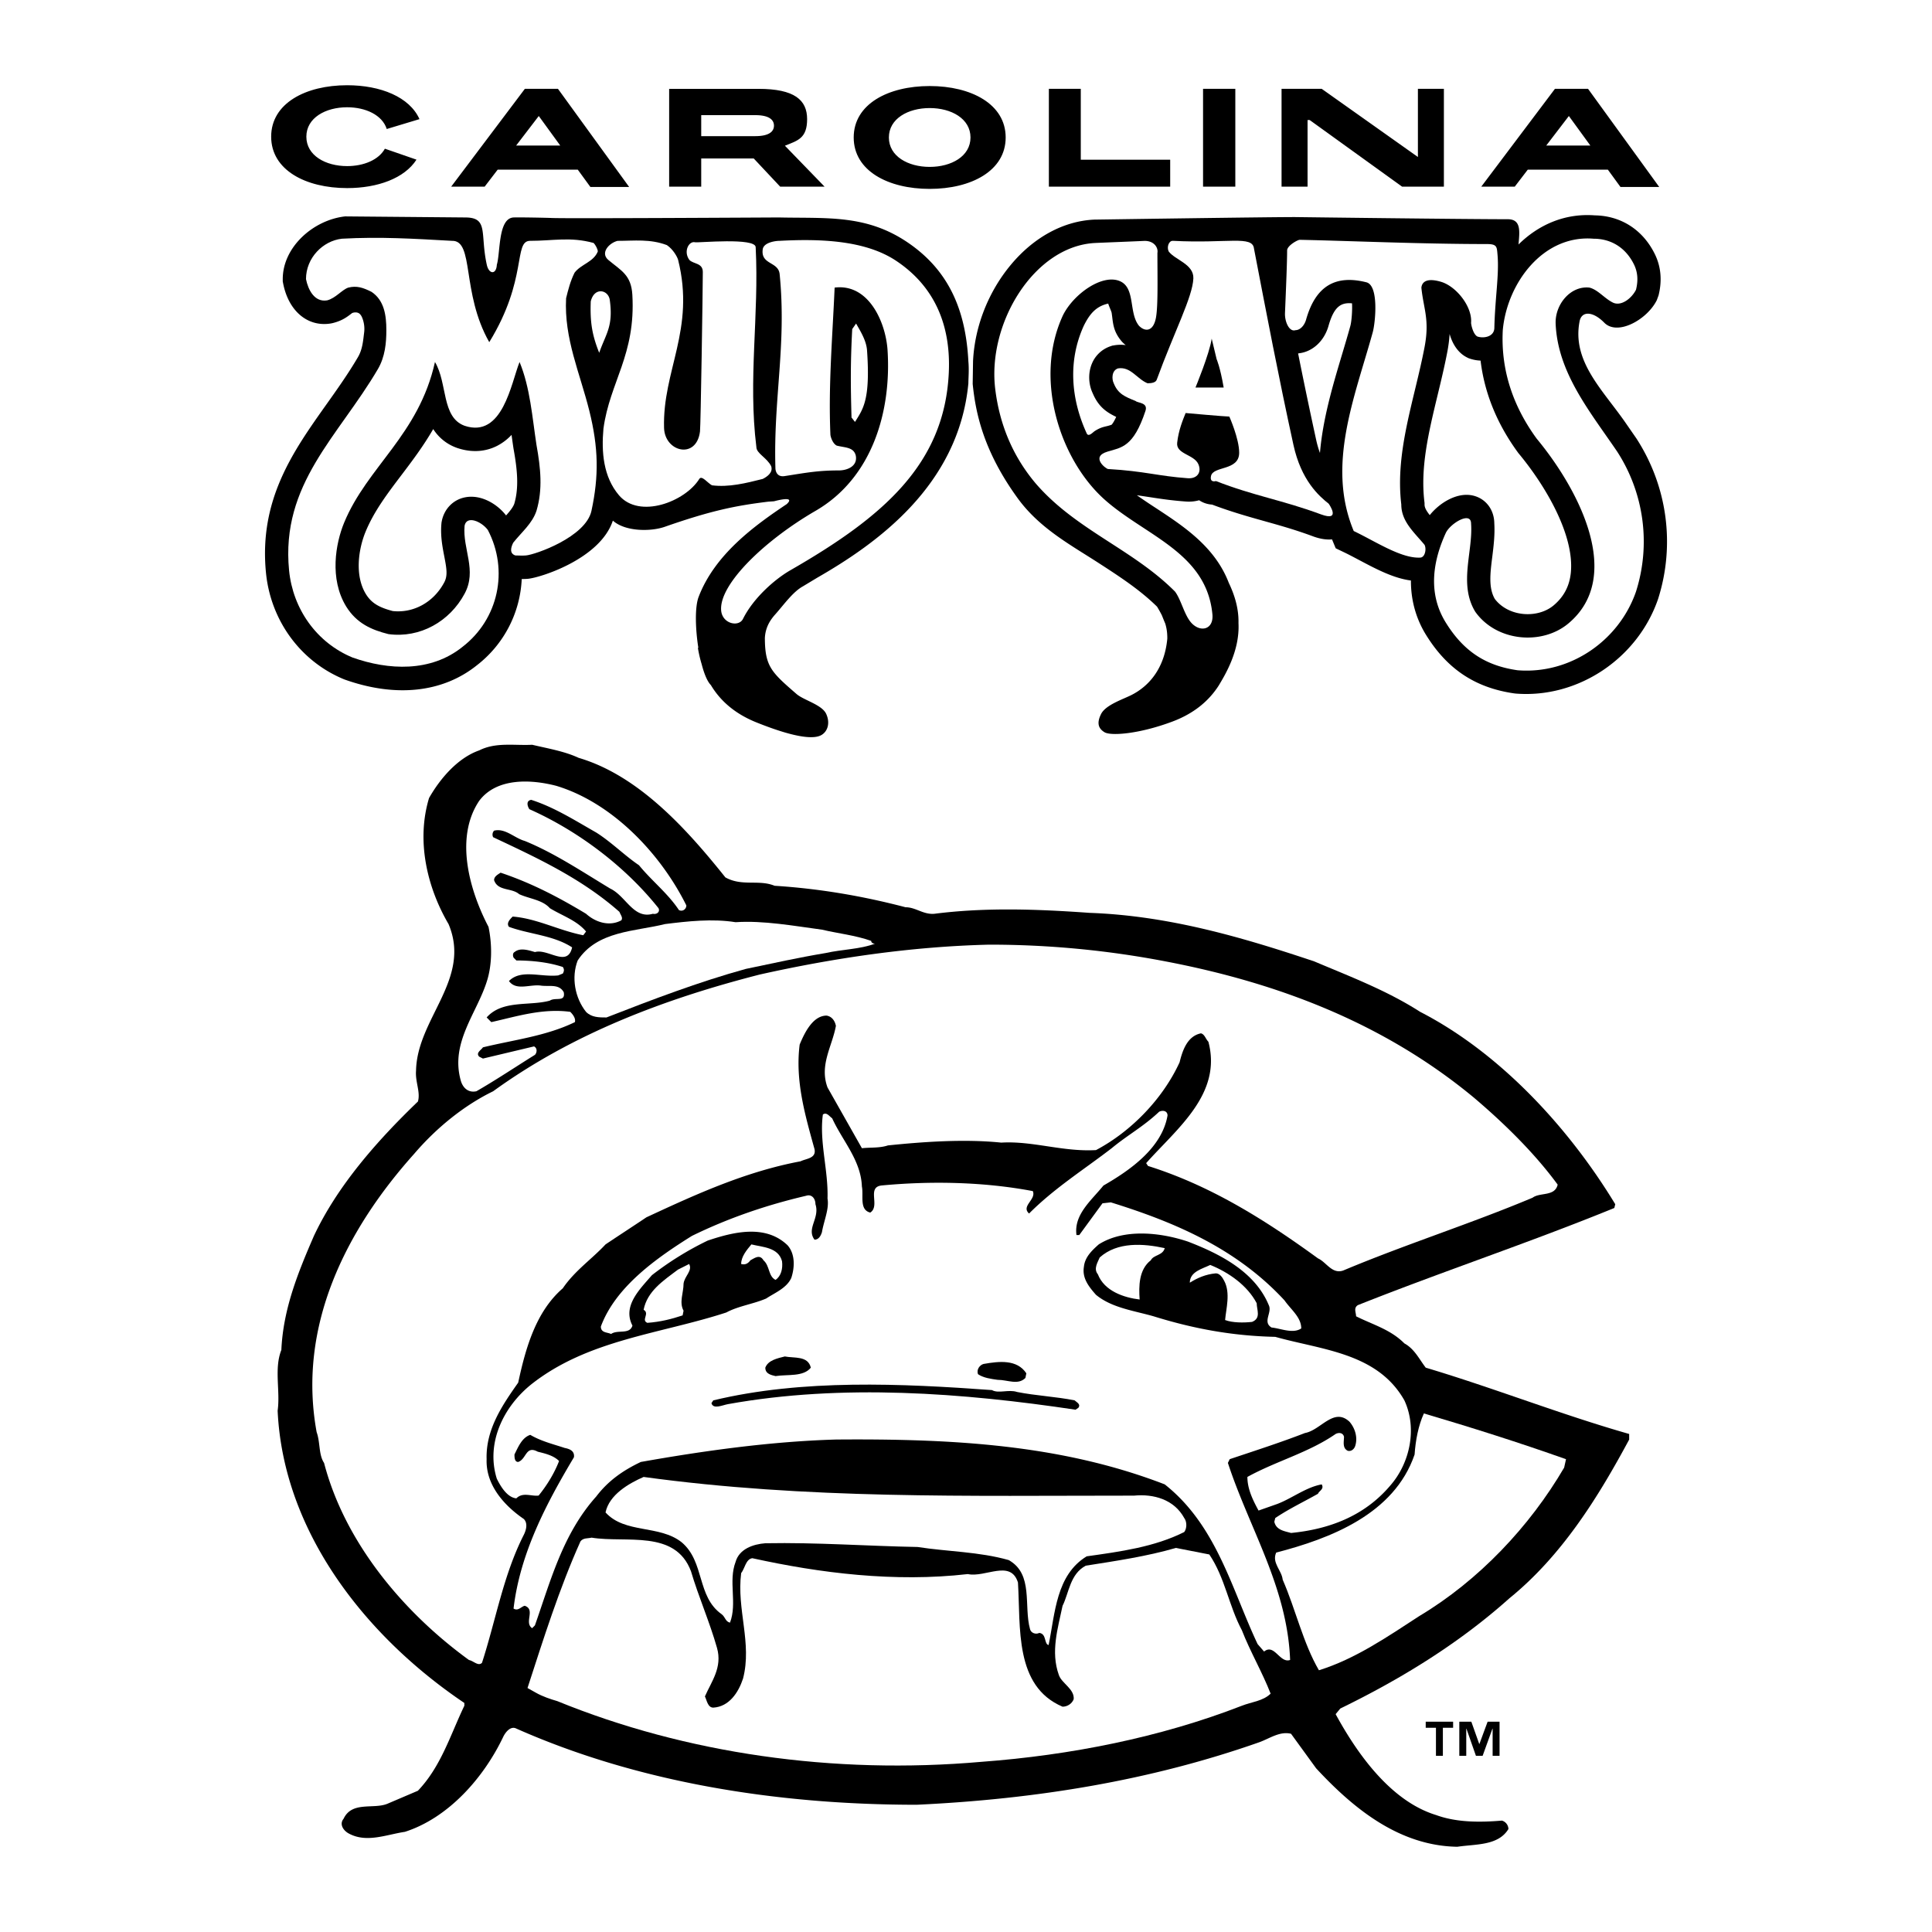 <svg xmlns="http://www.w3.org/2000/svg" width="2500" height="2500" viewBox="0 0 192.756 192.756"><g fill-rule="evenodd" clip-rule="evenodd"><path fill="#fff" d="M0 0h192.756v192.756H0V0z"/><path d="M47.59 66.361l-.023.018-.016.014.039-.032zM163.271 43.755l-.021-.032-.01-.014-1.131-1.633c-2.279-3.257-5.285-6.064-4.512-10.023.203-1.036 1.316-1.023 2.461.142 1.32 1.342 4.275-.302 5.24-2.244l.176-.478c.371-1.494.242-2.892-.387-4.155-1.195-2.403-3.369-3.792-5.975-3.831-3.031-.229-5.643.968-7.611 2.906.119-1.319.279-2.521-1.076-2.521-4.332 0-21.025-.212-21.025-.212-1.354-.028-20.219.25-20.219.25-3.061.142-6.018 1.74-8.322 4.501-2.225 2.665-3.609 6.115-3.779 9.625l-.035 2.269c.289 2.868 1.062 6.686 4.494 11.409 2.162 2.976 5.234 4.624 7.979 6.397 2.154 1.393 4.189 2.713 5.924 4.418.18.301.338.579.475.854.107.264.217.544.34.829.137.444.213.923.205 1.514-.281 2.969-1.828 4.737-3.596 5.625-.846.426-2.562.982-3.012 1.888-.451.905-.273 1.447.35 1.819.621.373 3.402.19 6.75-1.061 2.303-.86 3.729-2.183 4.641-3.605.633-1.061 2.109-3.464 1.969-6.222.037-1.503-.422-2.883-.967-4.019-1.377-3.588-4.475-5.625-7.273-7.462a62.455 62.455 0 0 1-1.898-1.277c.463.063.895.129 1.32.194 1.053.162 2.145.329 3.59.433.455.033.895-.015 1.303-.129.412.278.863.406 1.295.435 1.906.718 3.59 1.193 5.221 1.649 1.592.447 3.096.868 4.836 1.513.76.282 1.387.354 1.906.307.016.045.367.889.367.889l.801.383c.494.236 1.014.513 1.566.805 1.682.891 3.41 1.805 5.137 2.025-.01 2.311.701 4.123 1.5 5.414 2.119 3.433 4.92 5.292 8.816 5.851l.143.016c6.166.496 12.133-3.46 14.189-9.406l.012-.03.008-.03c1.705-5.388.916-11.211-2.165-15.976zm-52.115-9.301l-.18.029-.172.059a3.058 3.058 0 0 0-1.875 1.764c-.375.913-.338 2.028.09 2.927.59 1.389 1.416 1.912 2.344 2.362-.254.548-.414.735-.457.78-.053.022-.178.06-.273.089-.391.117-.771.127-1.416.547-.197.129-.562.565-.771.283-1.607-3.457-1.922-7.302-.303-10.823.539-1.064 1.146-1.903 2.426-2.182.031.165.314.77.338.915.146.92.094 1.757.959 2.802l.068.081.072.075c.098.098.199.185.303.27a3.81 3.81 0 0 0-1.153.022zm23.567-1.93c-.262.948-.543 1.888-.84 2.882-.92 3.083-1.906 6.39-2.191 9.787a10.016 10.016 0 0 1-.377-1.305 512.91 512.91 0 0 1-1.803-8.627c.049-.007.098-.011.146-.021 1.328-.178 2.461-1.226 2.887-2.723.533-1.878 1.205-2.364 2.346-2.253.043.727-.045 1.817-.168 2.26zm22.004 24.559c-.125 1.368-.693 2.457-1.736 3.328-.805.67-1.99.979-3.174.825-1.111-.145-2.08-.685-2.68-1.481-.637-1.104-.461-2.558-.248-4.238.133-1.07.266-2.175.197-3.305-.01-1.381-.873-2.495-2.158-2.777-1.59-.349-3.332.765-4.281 1.958-.352-.446-.52-.754-.52-1.064v-.139l-.016-.139c-.412-3.449.428-6.928 1.314-10.612.344-1.417.697-2.882.98-4.365.123-.65.189-1.227.223-1.756.232.833.736 1.84 1.734 2.342l.148.074.156.053a3.79 3.79 0 0 0 1.051.19c.385 3.221 1.627 6.29 3.719 9.156l.041.059.047.056c2.738 3.3 5.54 8.143 5.203 11.835z"/><path d="M109.041 39.283c-.008-.016-.014-.034-.021-.05-.02-.044-.039-.081-.059-.127l.08.177zM90.583 24.206c-4.149-2.828-8.087-2.403-12.853-2.51-1.345.004-21.171.121-22.676.053-.577-.026-3.179-.074-3.797-.053-1.582.053-1.319 3.5-1.688 4.719-.053 1.007-.791.967-1.002 0-.686-3.128.211-4.719-2.162-4.719l-11.972-.106c-3.168.354-6.223 3.051-6.223 6.257v.231l.045.227c.549 2.757 2.464 4.351 4.767 3.965l.181-.038c.944-.237 1.424-.606 1.917-.99.047-.038.58-.212.844.159.145.137.474.901.369 1.75-.11.89-.167 1.707-.627 2.492-.959 1.635-2.067 3.197-3.14 4.707-3.315 4.671-6.744 9.501-6.031 16.785.467 4.767 3.438 8.837 7.755 10.625l.111.043c5.091 1.806 9.766 1.301 13.168-1.421a11.538 11.538 0 0 0 4.484-8.612c.169.001.36-.003.597-.021 1.206-.094 7.229-1.973 8.495-5.807 1.242 1.111 3.785 1.105 5.18.617 4.74-1.659 7.173-2.121 10.337-2.509l.562-.036s2.25-.636 1.266.283c-3.24 2.166-7.172 5.02-8.79 9.262-.378.993-.332 3.124-.029 5.062l-.041.028c.085.512.204 1.051.37 1.598.249.964.565 1.742.923 2.104.869 1.451 2.261 2.804 4.543 3.722 4.219 1.696 5.836 1.626 6.47 1.272.633-.353.914-1.202.492-2.121-.422-.919-2.237-1.359-2.954-1.979-2.512-2.175-3.153-2.751-3.163-5.594.052-.943.419-1.662 1.019-2.334.866-.97 1.769-2.265 2.778-2.818l1.406-.848c5.907-3.394 14.131-9.177 15.101-19.407 0-.506.081-1.3 0-2.191-.275-5.365-2.116-9.178-6.032-11.847zm-39.271 26.05c-.128.359-.439.743-.82 1.171-.869-1.133-2.53-2.165-4.18-1.789-1.142.261-1.998 1.163-2.235 2.354l-.024.122-.012.124c-.11 1.225.1 2.311.285 3.269.243 1.255.353 1.942-.011 2.612-1.057 1.973-3.06 3.073-5.134 2.845-1.423-.375-2.137-.826-2.675-1.692-1.143-1.865-.734-4.515-.035-6.213.84-2.042 2.168-3.794 3.574-5.649 1.056-1.394 2.182-2.88 3.178-4.602a4.597 4.597 0 0 0 2.335 1.865l.03.011.03.011c1.785.598 3.157.211 3.994-.22a5.309 5.309 0 0 0 1.426-1.086c.062.45.125.905.193 1.355l.005.032.006.031c.381 2.11.537 3.846.07 5.449zm8.471-15.057c-.738-1.838-.915-3.112-.844-5.125.357-1.48 1.758-1.167 1.899-.142.364 2.653-.389 3.349-1.055 5.267zm25.526 6.893c-.033-.01-.319-.415-.352-.424-.095-3.296-.107-5.561.07-8.837l.385-.552c.429.759 1.023 1.689 1.092 2.672.352 5.02-.421 5.869-1.195 7.141zM149.082 52.058c.004.052.002.102.004.153 0 .009.004.017.004.026l-.008-.179z"/><path d="M38.546 32.937c0-1.485-.211-2.97-1.477-3.818-.844-.424-1.477-.636-2.321-.424-.632.212-1.266 1.061-2.109 1.272-1.266.212-1.899-1.061-2.11-2.121 0-2.121 1.688-3.818 3.587-4.03 3.797-.212 7.172 0 10.97.212 2.25-.071.914 5.161 3.727 10.11 3.868-6.292 2.391-10.11 4.079-10.11 2.321 0 4.008-.424 6.329.212.211.212.422.637.422.849-.422 1.061-1.688 1.272-2.32 2.121-.422.848-.633 1.696-.844 2.545-.211 4.03 1.377 7.447 2.32 11.241.914 3.676.958 6.494.211 9.968-.562 2.616-5.625 4.384-6.54 4.454-.421.033-.633 0-1.055 0-.633-.212-.422-.848-.211-1.272.843-1.061 1.898-1.909 2.32-3.182.633-2.121.422-4.242 0-6.575-.422-2.758-.633-5.727-1.688-8.271-.844 2.121-1.688 7.635-5.485 6.362-2.321-.849-1.688-4.242-2.954-6.362-1.617 7.281-6.761 10.437-9.07 16.048-.845 2.051-1.477 5.585.21 8.343 1.055 1.697 2.532 2.333 4.219 2.757 3.165.425 6.118-1.272 7.595-4.029 1.266-2.333-.211-4.454 0-6.787.211-1.061 1.688-.424 2.32.424 2.11 4.03 1.055 8.909-2.531 11.666-3.165 2.545-7.384 2.333-10.97 1.061-3.586-1.485-5.952-4.844-6.329-8.696-.844-8.625 4.922-13.362 8.86-20.079.72-1.227.845-2.617.845-3.889zM61.752 49.41c2.04 2.403 6.61.637 8.016-1.626.25-.402.844.424 1.266.636 1.688.212 3.376-.212 5.063-.636.422-.212 1.055-.636.844-1.272-.422-.849-1.477-1.273-1.477-1.909-.844-6.787.281-13.079-.07-19.937 0-.99-5.766-.425-6.047-.495-.614-.154-1.196.919-.563 1.768.422.424 1.336.282 1.336 1.202 0 1.697-.211 15.341-.281 15.907-.352 2.828-3.516 2.05-3.586-.353-.168-5.729 3.132-9.814 1.406-16.756-.07-.283-.492-1.061-1.125-1.485-1.688-.636-3.235-.424-4.922-.424-.844.212-1.758 1.202-.914 1.909 1.266 1.06 2.275 1.483 2.391 3.464.352 6.009-2.25 8.696-2.883 13.362-.212 2.332-.015 4.805 1.546 6.645z" fill="#fff"/><path d="M83.692 46.935c.844 0 1.898-.424 1.688-1.485-.211-.848-1.055-.777-1.898-.99-.422-.212-.633-.919-.633-1.131-.211-4.878.211-9.756.422-14.635 3.375-.424 5.063 3.394 5.274 6.151.422 6.151-1.495 12.829-7.173 16.119-5.063 2.934-9.634 7.318-9.423 9.934.108 1.346 1.758 1.697 2.18.848 1.057-2.125 3.234-3.995 4.711-4.843 9.3-5.344 15.4-10.604 15.822-19.725.206-4.449-1.219-8.483-5.274-11.171-3.094-2.05-7.594-2.192-11.602-1.979-.422 0-1.594.159-1.688.849-.211 1.555 1.561 1.2 1.688 2.475.703 7.069-.633 12.372-.422 19.371 0 0 0 .919.915.777 2.094-.324 3.303-.565 5.413-.565zM109.289 24.241c1.184-.054 3.516-.141 4.9-.207 1.006-.005 1.379.719 1.287 1.196 0 2.545.07 5.232-.141 6.434-.246 1.399-1.055 1.484-1.689.848-1.053-1.272-.34-3.765-1.896-4.454-1.76-.778-4.643 1.272-5.697 3.394-2.953 6.363-.281 14.494 4.221 18.452 4.064 3.578 10.107 5.256 10.688 11.383.141 1.485-1.125 1.838-2.039.919-.746-.75-1.055-2.333-1.688-3.181-4.219-4.242-9.916-6.151-13.924-10.817-2.32-2.757-3.586-5.938-4.008-9.332-.844-6.575 3.867-14.352 9.986-14.635zM130.312 31.876c.949-3.341 2.924-4.489 6.014-3.711 1.266.318.896 4.029.633 4.984-1.795 6.495-4.641 13.256-1.898 19.831 2.215 1.06 4.746 2.758 6.646 2.651.469-.026.631-.848.42-1.272-1.055-1.272-2.32-2.333-2.32-4.03-.633-5.302 1.312-10.422 2.32-15.695.527-2.757-.105-3.817-.316-5.938.078-.673.688-.954 1.951-.583 1.535.449 3.139 2.487 3.008 4.083 0 .212.209 1.167.633 1.379.631.212 1.666.026 1.688-.849.07-3.004.492-5.337.316-7.317-.07-.781-.037-1.06-1.057-1.06-6.539-.001-13.605-.318-18.668-.424-.213-.004-1.266.586-1.266 1.061 0 1.167-.107 3.711-.213 6.257-.033.847.422 1.908 1.057 1.696.422-.002.871-.418 1.052-1.063zM155.207 32.301c-.082-1.907 1.477-3.818 3.375-3.606.844.212 1.477 1.061 2.32 1.485s1.898-.424 2.322-1.273c.209-.848.209-1.696-.213-2.545-.844-1.696-2.32-2.545-4.008-2.545-5.062-.424-8.648 4.454-9.07 9.121-.211 4.03 1.055 7.635 3.375 10.817 4.219 5.09 8.754 13.786 3.164 18.452-2.643 2.206-7.172 1.803-9.281-1.167-1.688-2.757-.213-6.045-.422-8.802 0-1.273-2.094-.01-2.531.954-1.162 2.546-1.893 5.845 0 8.908 1.896 3.075 4.219 4.348 7.172 4.772 5.273.424 10.125-2.97 11.814-7.848a16.499 16.499 0 0 0-1.898-13.999c-2.744-4.028-5.908-7.846-6.119-12.724z" fill="#fff"/><path d="M115.406 37.886c1.758-4.808 3.586-8.271 3.656-10.11.055-1.42-1.828-1.838-2.461-2.687-.211-.424 0-1.082.422-1.061 5.484.283 7.945-.565 8.088.777 1.266 6.575 2.441 12.751 3.936 19.584.773 3.535 2.533 5.09 3.518 5.868 0 0 1.303 1.829-.773 1.061-3.844-1.424-6.68-1.839-10.479-3.323 0 0-.633.212-.492-.495.207-1.04 2.812-.495 2.812-2.333 0-1.404-.982-3.605-.982-3.605-.424 0-4.361-.354-4.361-.354-.281.707-.703 1.697-.844 2.969-.125 1.135 1.674 1.156 2.109 2.122.352.777-.07 1.484-1.055 1.414-2.975-.214-4.289-.707-7.945-.919-.211-.012-1.793-1.213-.07-1.732 1.406-.424 2.594-.436 3.797-4.065.281-.849-.773-.778-.984-.99-1.055-.424-1.76-.707-2.18-1.767-.211-.424-.211-1.272.42-1.484 1.268-.212 1.9 1.06 2.953 1.484.423-.001.812-.073.915-.354zm5.485-4.101c-.211 1.485-1.617 4.878-1.617 4.878h2.812c-.352-2.05-.703-2.828-.703-2.828l-.492-2.05z" fill="#fff"/><path d="M69.961 11.487h5.391c1.43 0 1.867.496 1.867 1.048 0 .553-.437 1.048-1.867 1.048h-5.391v-2.096zm0 7.134v-2.81H75.2l2.637 2.81h4.43l-3.956-4.083c1.291-.516 2.215-.742 2.215-2.651 0-1.909-1.254-3.022-4.852-3.022h-8.913v9.757h3.2v-.001zM92.755 10.781c2.16 0 4.071 1.058 4.071 2.935s-1.912 2.935-4.071 2.935-4.071-1.058-4.071-2.935 1.912-2.935 4.071-2.935zm-.001-2.197c-4.136 0-7.58 1.797-7.58 5.131s3.444 5.131 7.58 5.131 7.582-1.797 7.582-5.131-3.446-5.131-7.582-5.131zM38.4 14.836c-.622 1.121-2.12 1.736-3.764 1.736-2.16 0-4.071-1.058-4.071-2.935 0-1.876 1.911-2.935 4.071-2.935 1.845 0 3.504.774 3.95 2.169l3.265-.985c-.987-2.208-3.875-3.382-7.216-3.382-4.136 0-7.581 1.797-7.581 5.131 0 3.333 3.445 5.131 7.581 5.131 3.054 0 5.726-.983 6.917-2.838L38.4 14.836zM123.248 18.621V8.864h-3.219v9.757h3.219zM141.465 8.864v6.799l-9.596-6.799h-4.008v9.757h2.594v-6.646h.211l9.221 6.646h4.17V8.864h-2.592zM107.83 15.934v-7.07h-3.184v9.757h12.104v-2.687h-8.92zM58.904 18.656h3.868l-7.103-9.792h-3.305l-7.349 9.757h3.34l1.299-1.696h7.989l1.261 1.731zm-7.408-4.136l2.257-2.946 2.142 2.946h-4.399zM161.676 18.656h3.867l-7.102-9.792h-3.305l-7.348 9.757h3.34l1.299-1.696h7.988l1.261 1.731zm-7.406-4.136l2.256-2.946 2.143 2.946h-4.399zM144.977 172.379h-1.021v2.799h-.691v-2.799h-1.021v-.605h2.734v.605h-.001zm4.634 2.799h-.691v-2.711h-.018l-.98 2.711h-.668l-.949-2.711h-.016v2.711h-.693v-3.404h1.199l.789 2.223h.016l.82-2.223h1.191v3.404z"/><path d="M53.093 74.305c1.575.373 3.243.652 4.634 1.304C63.75 77.38 68.57 82.784 72.37 87.536c1.668.932 3.336.187 4.912.838 4.449.28 8.804 1.025 13.067 2.144 1.02 0 1.761.745 2.873.652 5.097-.652 10.288-.466 15.476-.093 7.879.279 15.201 2.423 22.43 4.845 3.521 1.491 7.227 2.889 10.564 5.032 7.971 4.1 14.828 11.555 19.463 19.193l-.094.375c-8.434 3.447-17.145 6.334-25.578 9.689-.463.279-.186.744-.186 1.117 1.668.84 3.43 1.305 4.818 2.703 1.02.559 1.484 1.584 2.133 2.422 6.857 2.049 13.438 4.658 20.295 6.615v.559c-3.059 5.686-6.672 11.555-11.955 15.84-5.098 4.566-10.936 8.107-16.867 10.996l-.463.559c2.131 3.914 5.469 8.666 10.01 10.062 2.039.746 4.355.746 6.58.559a.898.898 0 0 1 .648.84c-1.02 1.678-3.244 1.49-5.098 1.77-5.746-.092-10.287-3.727-14.086-7.826l-2.504-3.447c-1.111-.279-2.131.465-3.15.838-10.842 3.82-22.242 5.684-34.197 6.244-13.994 0-27.896-2.238-40.036-7.641-.557-.188-1.02.465-1.205.838-1.946 4.1-5.468 8.105-9.823 9.504-1.854.279-3.8 1.119-5.561.186-.556-.279-1.019-.932-.556-1.49.833-1.77 2.966-.932 4.355-1.49l3.059-1.305c2.316-2.424 3.244-5.592 4.634-8.48v-.279c-9.824-6.615-18.072-17.051-18.628-29.162.279-1.957-.371-4.193.371-6.057.185-4.1 1.668-7.734 3.244-11.369 2.317-4.938 6.209-9.41 10.38-13.416.278-.932-.278-1.957-.186-3.074.093-5.219 5.561-9.133 3.244-14.629-2.131-3.634-3.244-8.293-1.946-12.579 1.112-1.957 2.873-4.007 5.005-4.752 1.666-.842 3.52-.469 5.281-.562z" fill="#fff" stroke="#fff" stroke-width="4.972" stroke-linecap="square" stroke-miterlimit="2.613"/><path d="M53.093 74.305c1.575.373 3.243.652 4.634 1.304C63.75 77.38 68.57 82.784 72.37 87.536c1.668.932 3.336.187 4.912.838 4.449.28 8.804 1.025 13.067 2.143 1.02 0 1.761.746 2.873.652 5.097-.652 10.288-.465 15.476-.093 7.879.279 15.201 2.423 22.43 4.845 3.521 1.491 7.227 2.889 10.564 5.032 7.971 4.1 14.828 11.555 19.463 19.193l-.094.375c-8.434 3.447-17.145 6.334-25.578 9.689-.463.279-.186.744-.186 1.117 1.668.84 3.43 1.305 4.818 2.703 1.02.559 1.484 1.584 2.133 2.422 6.857 2.049 13.438 4.658 20.295 6.615v.559c-3.059 5.686-6.672 11.555-11.955 15.84-5.098 4.566-10.936 8.107-16.867 10.994l-.463.561c2.131 3.914 5.469 8.666 10.01 10.062 2.039.746 4.355.746 6.58.559a.898.898 0 0 1 .648.84c-1.02 1.678-3.244 1.49-5.098 1.77-5.746-.092-10.287-3.727-14.086-7.826l-2.504-3.447c-1.111-.279-2.131.465-3.15.838-10.842 3.82-22.242 5.684-34.197 6.244-13.994 0-27.896-2.238-40.036-7.641-.556-.188-1.02.465-1.205.838-1.946 4.1-5.468 8.105-9.823 9.504-1.854.279-3.8 1.119-5.561.186-.556-.279-1.019-.932-.556-1.49.833-1.77 2.966-.932 4.355-1.49l3.059-1.305c2.316-2.424 3.244-5.592 4.634-8.48v-.279c-9.824-6.615-18.072-17.051-18.628-29.162.279-1.957-.371-4.193.371-6.057.185-4.1 1.668-7.734 3.244-11.369 2.317-4.938 6.209-9.41 10.38-13.416.278-.932-.278-1.957-.186-3.074.093-5.219 5.561-9.133 3.244-14.629-2.131-3.634-3.244-8.293-1.946-12.579 1.112-1.957 2.873-4.007 5.005-4.752 1.666-.841 3.52-.468 5.281-.561z"/><path d="M68.477 90.331c0 .374-.371.653-.741.466-1.112-1.677-2.688-2.889-3.985-4.473-1.39-.932-2.78-2.329-4.263-3.261-2.131-1.211-4.17-2.516-6.487-3.262-.556.093-.371.652-.185.932 4.819 2.143 9.546 5.683 12.882 9.876.186.373-.186.652-.556.559-1.946.559-2.688-1.771-4.263-2.516-2.781-1.677-5.561-3.541-8.526-4.752-1.02-.279-1.946-1.304-3.059-1.024a.573.573 0 0 0-.092.652c4.355 2.05 8.804 4.099 12.604 7.454.093.279.371.559.186.838-1.205.652-2.595.187-3.521-.652-2.78-1.677-5.468-3.075-8.526-4.1-.278.186-.649.373-.649.745.371 1.118 1.761.746 2.502 1.398 1.02.466 2.317.559 3.059 1.397 1.204.745 2.687 1.211 3.614 2.329l-.278.373c-2.409-.466-4.634-1.677-7.043-1.863-.278.279-.649.652-.371 1.024 2.039.746 4.448.839 6.302 2.05-.463 2.05-2.409.093-3.707.467-.648-.187-1.482-.467-2.039 0-.185.092-.185.372-.092.559l.278.279c1.576 0 3.243.187 4.633.652.186.279.093.467 0 .652l-.463.188c-1.761.186-3.707-.652-4.912.559.742 1.025 2.131.279 3.244.465.834.094 1.761-.186 2.224.654.186 1.023-.834.465-1.39.838-2.039.559-4.727-.094-6.303 1.676l.464.467c2.502-.559 5.098-1.398 7.877-1.025.278.279.556.652.463 1.025-2.873 1.396-6.117 1.771-9.175 2.516-.186.279-.741.559-.371.932l.371.188 5.097-1.213c.371.188.278.652.092.84-1.946 1.211-3.893 2.516-5.838 3.633-.834.188-1.39-.373-1.576-1.117-1.019-3.727 1.576-6.615 2.595-9.783.556-1.678.556-3.728.186-5.499-1.854-3.541-3.429-8.852-.926-12.579 1.76-2.329 5.189-2.143 7.692-1.491 5.558 1.678 10.377 6.71 12.972 11.927z" fill="#fff"/><path d="M86.919 93.872c0 .187.186.28.371.28-1.483.559-3.244.559-4.912.932-2.78.466-5.282 1.024-7.97 1.585-4.727 1.305-9.36 3.074-13.901 4.844-.742 0-1.483 0-2.039-.559-1.112-1.396-1.482-3.447-.834-5.125 1.946-2.981 5.746-2.889 8.711-3.634 2.225-.279 4.727-.559 7.044-.187 2.78-.187 5.838.373 8.619.745 1.575.373 3.336.56 4.911 1.119z" fill="#fff"/><path d="M116.299 95.921c11.213 2.143 21.777 6.151 30.768 13.604 2.965 2.516 6.023 5.498 8.342 8.666-.279 1.211-1.762.746-2.504 1.305-6.209 2.609-12.695 4.658-18.904 7.268-1.113.371-1.668-.84-2.502-1.213-5.377-3.912-10.752-7.268-16.961-9.223l-.186-.281c3.059-3.447 7.6-6.895 6.209-12.113-.277-.279-.369-.744-.742-.838-1.389.279-1.852 1.771-2.131 2.889-1.668 3.635-4.818 6.895-8.34 8.76-3.336.186-6.303-.932-9.453-.746-3.614-.373-7.692-.094-11.307.279-.833.279-1.761.186-2.595.279l-3.429-6.057c-.834-2.236.463-4.1.834-6.148-.093-.467-.371-.932-.927-1.025-1.39 0-2.225 1.77-2.688 2.889-.463 3.633.556 7.08 1.482 10.436.186.932-.834.932-1.39 1.211-5.468 1.025-10.38 3.262-15.385 5.59-1.39.934-2.688 1.771-4.077 2.703-1.391 1.49-3.059 2.609-4.264 4.379-2.687 2.33-3.707 5.963-4.448 9.41-1.576 2.236-3.244 4.66-3.151 7.641-.092 2.516 1.668 4.566 3.708 5.963.463.467.185 1.213 0 1.584-2.039 4.008-2.781 8.48-4.17 12.766-.371.373-.834-.186-1.297-.279-6.673-4.846-12.419-11.832-14.458-19.66-.556-.838-.371-2.049-.742-3.074-1.946-10.623 2.966-20.219 9.731-27.768 2.225-2.607 5.005-4.846 7.878-6.242 7.97-5.777 17.145-9.225 26.598-11.646 7.507-1.677 15.199-2.795 22.891-2.982a93.034 93.034 0 0 1 17.61 1.673z" fill="#fff"/><path d="M116.484 111.295c-.557 3.262-3.801 5.498-6.395 6.988-1.205 1.492-2.967 2.889-2.688 4.939h.277l2.316-3.168.834-.094c6.303 1.957 12.512 4.566 17.33 9.783.648.932 1.668 1.678 1.668 2.795-.834.561-2.037 0-2.965-.092-.928-.561.092-1.492-.277-2.236-1.391-3.355-4.914-5.125-8.062-6.336-2.781-.932-6.396-1.305-8.898.279-.74.652-1.389 1.305-1.482 2.236-.186 1.117.463 1.957 1.205 2.795 1.576 1.305 3.799 1.584 5.746 2.143 3.893 1.211 7.785 1.957 12.141 2.051 4.633 1.305 10.193 1.584 12.881 6.336 1.299 2.795.557 6.242-1.389 8.479-2.596 3.074-6.117 4.379-9.918 4.752-.648-.186-1.482-.279-1.668-1.119l.094-.371c1.391-.934 2.779-1.584 4.264-2.422.092-.281.648-.467.369-.934-1.574.281-2.965 1.398-4.447 1.957l-1.854.652c-.557-1.025-1.113-2.143-1.113-3.354 2.873-1.584 6.117-2.424 8.805-4.287.371-.186.742-.094.834.279 0 .467-.186 1.119.371 1.398.371.094.648-.188.742-.467.277-.838 0-1.77-.557-2.422-1.576-1.49-2.873.838-4.449 1.117-2.408.934-5.004 1.771-7.508 2.609l-.184.373c2.131 6.523 5.932 12.393 6.209 19.66-1.02.373-1.576-1.678-2.596-.838l-.648-.746c-2.594-5.498-4.078-11.832-9.268-15.934-10.379-4.006-21.315-4.564-32.807-4.473-6.487.188-13.16 1.119-19.462 2.238-1.761.838-3.244 1.861-4.449 3.447-3.336 3.727-4.541 8.385-6.117 12.857l-.277.279c-.834-.559.371-1.863-.742-2.236-.371.094-.649.559-1.112.279.649-5.498 3.244-10.436 6.024-15.094.093-.652-.463-.84-.927-.932-1.112-.373-2.317-.652-3.429-1.305-.834.279-1.205 1.211-1.576 1.957 0 .279 0 .746.371.746.834-.281.741-1.678 1.946-1.025.741.186 1.575.371 2.132.932-.464 1.211-1.205 2.422-2.039 3.447-.742.094-1.576-.373-2.224.279-.927-.094-1.576-1.211-1.947-1.957-1.112-3.541.649-7.174 3.429-9.41 5.653-4.473 12.882-5.031 19.462-7.176 1.205-.65 2.688-.838 3.985-1.396.834-.559 2.039-1.025 2.502-2.051.371-1.117.371-2.422-.371-3.26-2.225-2.143-5.468-1.305-7.971-.467a30.92 30.92 0 0 0-5.56 3.447c-1.205 1.398-2.966 3.076-1.946 5.031-.278.932-1.483.373-2.132.84-.371-.188-1.019-.094-1.019-.746 1.482-4.006 5.653-6.895 9.082-9.039 3.614-1.77 7.414-3.074 11.399-4.006.556-.186.927.279.927.838.463 1.398-.927 2.424-.093 3.541.464 0 .649-.465.742-.744.185-1.119.742-2.33.556-3.355.093-2.795-.834-5.684-.463-8.385.371-.279.649.186.926.373 1.02 2.236 2.873 4.193 2.966 6.801.186.932-.278 2.33.834 2.609 1.02-.652-.371-2.516 1.112-2.703 4.912-.465 10.194-.371 15.106.559.371.84-1.205 1.492-.371 2.238 2.504-2.518 5.469-4.381 8.25-6.523 1.574-1.305 3.15-2.143 4.727-3.633.372-.182.836-.088.836.377z" fill="#fff"/><path d="M116.205 124.527c-.186.744-1.111.652-1.389 1.211-1.205.932-1.205 2.609-1.113 3.914-1.576-.188-3.521-.84-4.17-2.518-.463-.559 0-1.211.184-1.676 1.762-1.583 4.357-1.397 6.488-.931zM78.023 125.832c.093.744-.093 1.49-.648 1.863-.742-.373-.557-1.398-1.205-1.957-.371-.652-.927-.188-1.298 0-.278.373-.556.465-.926.373 0-.746.556-1.398 1.02-1.957 1.111.28 2.686.28 3.057 1.678zM68.199 128.068c0 .932-.463 1.863 0 2.701l-.093.467c-1.112.371-2.224.65-3.521.744-.649-.279.278-.932-.371-1.305.371-1.863 1.946-2.889 3.429-4.006l1.112-.559c.37.654-.463 1.212-.556 1.958zM125.381 130.023c0 .652.463 1.492-.463 1.863-.834.094-1.947.094-2.689-.186.094-1.117.557-2.701-.092-3.914-.186-.371-.465-.744-.834-.744-1.02.092-1.854.465-2.596.932 0-1.119 1.299-1.398 2.039-1.771 1.854.746 3.707 2.051 4.635 3.82z" fill="#fff"/><path d="M80.896 136.453c-.741.932-2.317.652-3.521.84-.371-.096-1.02-.188-1.02-.84.278-.744 1.205-.932 1.946-1.119.927.187 2.317-.092 2.595 1.119zM102.305 137.479c-.742.744-1.762.186-2.781.186-.648-.092-1.391-.186-1.945-.559-.186-.467.186-.932.555-1.025 1.576-.279 3.338-.465 4.264.934l-.093.464z"/><path d="M99.131 139.662c.648.373 1.67-.094 2.504.186 1.852.373 4.525.637 6.047.609.186.188-.104.951-1.049 1.055l-1.785-.211c-8.081-1.477-13.433-2.109-25.923-1.266-.562.039-2.519.527-3.557.014l.185-.279c5.68-1.422 18.17-.684 23.578-.108z" fill="#fff"/><path d="M98.969 138.689c.648.373 1.668-.094 2.502.188 1.854.371 3.893.465 5.746.838.186.186.648.373.369.744l-.277.188c-11.214-1.678-23.262-2.609-34.661-.559-.556.092-1.483.559-1.668-.094l.185-.279c8.897-2.143 18.813-1.678 27.804-1.026z"/><path d="M156.242 145.584l-.186.84c-3.43 5.869-8.527 11.273-14.457 14.814-3.152 2.049-6.395 4.285-10.01 5.404-1.576-2.703-2.316-6.057-3.615-9.039-.092-.932-1.111-1.676-.648-2.701 5.375-1.398 11.77-3.82 13.809-9.783.094-1.398.371-2.889.928-4.1 4.726 1.397 9.453 2.889 14.179 4.565zM113.146 149.219c1.947-.186 3.986.373 5.006 2.236.277.371.277 1.025 0 1.396-2.967 1.492-6.395 1.957-9.732 2.424-3.057 1.863-3.15 5.684-3.799 8.852-.465-.094-.186-1.119-.928-1.211-.369.186-.834 0-.926-.373-.648-2.33.369-5.498-2.131-6.895-2.967-.84-6.118-.84-9.083-1.305-5.097-.094-10.009-.467-15.199-.373-1.205.094-2.595.559-2.965 1.863-.742 1.957.185 4.1-.556 6.057-.463-.094-.463-.561-.834-.84-2.502-1.77-1.668-5.217-3.985-7.174-2.225-1.77-5.653-.838-7.6-2.98.37-1.771 2.316-2.889 3.8-3.541 16.311 2.237 32.251 1.864 48.932 1.864z" fill="#fff"/><path d="M68.94 156.766c.742 2.516 1.854 5.031 2.595 7.641.556 1.957-.556 3.354-1.205 4.846.186.371.278 1.117.834 1.117 1.576-.094 2.502-1.49 2.966-2.889.927-3.541-.648-6.895-.185-10.529.37-.465.463-1.396 1.112-1.49 6.766 1.49 14.18 2.422 21.501 1.584 1.76.373 4.264-1.49 5.004.838.277 4.473-.371 10.344 4.449 12.393.463 0 .926-.279 1.111-.744.094-1.025-1.205-1.584-1.482-2.424-.834-2.328-.094-4.658.371-6.895.648-1.305.74-3.168 2.316-4.006 2.965-.467 6.117-.932 8.99-1.771l3.336.652c1.574 2.33 1.945 5.125 3.244 7.549.834 2.143 2.037 4.191 2.873 6.336-.742.744-1.947.838-2.873 1.209-8.156 3.17-17.146 4.939-25.949 5.592-14.829 1.305-29.565-.838-42.354-6.057-.649-.186-1.482-.465-2.131-.838l-.834-.467c1.575-4.844 3.151-9.877 5.282-14.627.278-.375.742-.281 1.112-.375 3.43.56 8.342-.839 9.917 3.355zM65.19 94.246c.589 0 1.067-.187 1.067-.417 0-.231-.478-.417-1.067-.417-.59 0-1.067.187-1.067.417 0 .23.477.417 1.067.417zM69.822 94.124c.557 0 1.008-.187 1.008-.417s-.451-.417-1.008-.417-1.008.187-1.008.417.452.417 1.008.417zM80.45 134.137c.401 0 .725-.133.725-.301 0-.166-.324-.301-.725-.301s-.726.135-.726.301c0 .168.325.301.726.301zM102.084 135.148c.371.154.721.154.783 0 .064-.152-.186-.402-.557-.555-.371-.154-.723-.154-.785 0-.062.153.188.403.559.555zM78.523 93.332s-2.012.633-.377 1.011c1.635.379 1.761.127 3.271.127s.503-.885.503-.885l-3.397-.253zM74.996 93.319s-.754-.337-1.509 0c-.754.337-.67.843 0 .674.671-.168 1.698.222 1.845 0 .502-.759-.336-.674-.336-.674zM122.006 143.104s-.316-.84-1.639-.895c-.715-.029-1.346.311-.459.975.799.6.611 1.373 1.885.951 1.135-.377.213-1.031.213-1.031zM132.471 137.781s-.217-.535-.873-.609-.971.303-.441.461c.531.156.525.973 1.273.752.697-.207.041-.604.041-.604zM85.313 150.828c.083-.506 15.286.959 25.825-.168 3.941-.422 3.52.523-.168.758-11.906.76-25.741-.084-25.657-.59zM67.778 150.34c.807.139 1.503.002 1.556-.307s-.559-.672-1.366-.809c-.807-.139-1.503-.002-1.556.307-.053.309.559.67 1.366.809z" fill="#fff"/></g></svg>